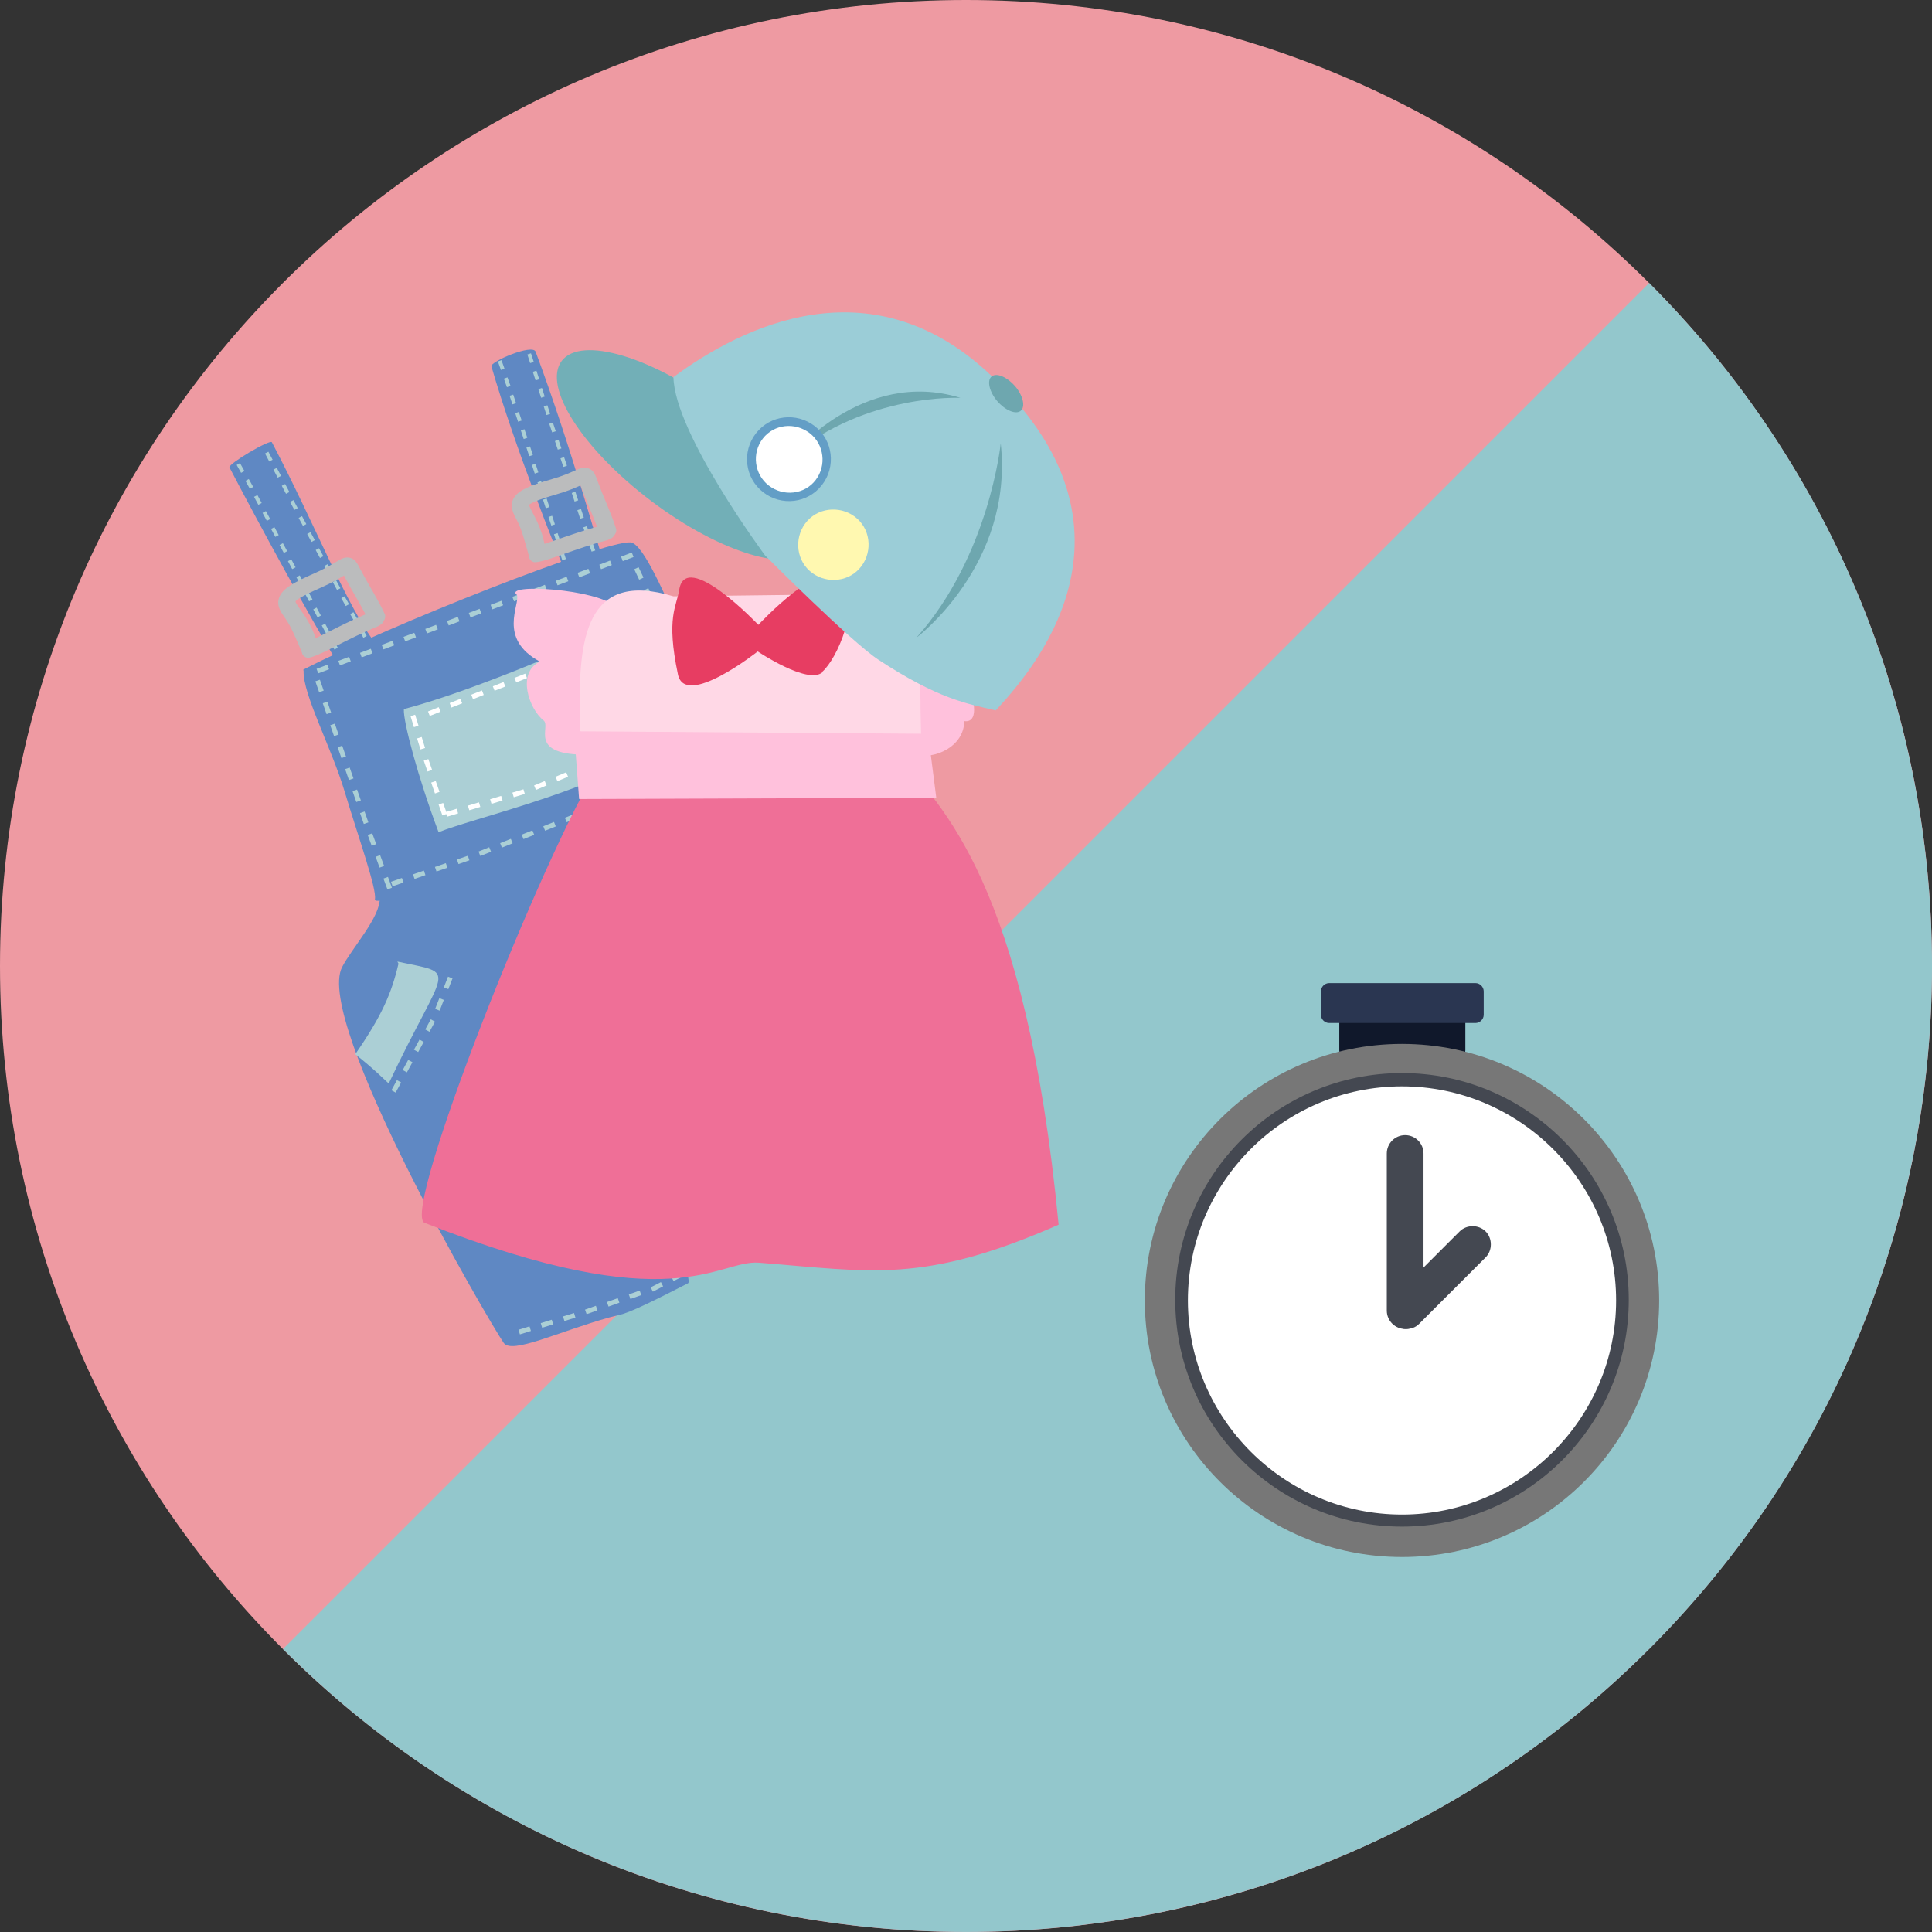 <svg width="148" height="148" viewBox="0 0 148 148" fill="none" xmlns="http://www.w3.org/2000/svg">
<rect x="0" y="0" width="148" height="148" fill="#333333" stroke="none"/>
<g clip-path="url(#clip0_26_9225)">
<path d="M74 148C114.869 148 148 114.869 148 74C148 33.131 114.869 0 74 0C33.131 0 0 33.131 0 74C0 114.869 33.131 148 74 148Z" fill="#EE9AA2"/>
<path d="M126.329 126.324C97.433 155.22 50.572 155.22 21.676 126.324L126.329 21.676C155.225 50.572 155.225 97.433 126.329 126.329V126.324Z" fill="#93C7CC"/>
<path d="M111.767 77.397H103.081C102.838 77.397 102.596 77.736 102.596 78.173V80.454C102.596 80.891 102.79 81.23 103.081 81.23H111.767C112.009 81.23 112.252 80.891 112.252 80.454V78.173C112.252 77.736 112.058 77.397 111.767 77.397Z" fill="#10182B"/>
<path d="M113.028 75.31H101.819C101.479 75.31 101.188 75.601 101.188 75.941V77.736C101.188 78.076 101.479 78.367 101.819 78.367H113.028C113.368 78.367 113.659 78.076 113.659 77.736V75.941C113.659 75.601 113.368 75.31 113.028 75.31Z" fill="#2A3651"/>
<path d="M107.399 119.273C118.269 119.273 127.1 110.491 127.1 99.621C127.1 88.751 118.269 79.969 107.399 79.969C96.53 79.969 87.698 88.751 87.698 99.621C87.698 110.491 96.53 119.273 107.399 119.273Z" fill="#777777"/>
<path d="M107.399 116.459C116.716 116.459 124.286 108.889 124.286 99.573C124.286 90.256 116.716 82.686 107.399 82.686C98.083 82.686 90.513 90.256 90.513 99.573C90.513 108.889 98.083 116.459 107.399 116.459Z" fill="white"/>
<path d="M107.399 116.944C97.84 116.944 90.028 109.18 90.028 99.573C90.028 89.965 97.84 82.201 107.399 82.201C116.959 82.201 124.771 89.965 124.771 99.573C124.771 109.18 116.959 116.944 107.399 116.944ZM107.399 83.22C98.325 83.22 90.998 90.595 90.998 99.621C90.998 108.647 98.374 116.022 107.399 116.022C116.425 116.022 123.801 108.647 123.801 99.621C123.801 90.595 116.425 83.22 107.399 83.22Z" fill="#444851"/>
<path d="M107.642 101.805C106.866 101.805 106.235 101.174 106.235 100.397V88.363C106.235 87.587 106.866 86.956 107.642 86.956C108.419 86.956 109.049 87.587 109.049 88.363V100.397C109.049 101.174 108.419 101.805 107.642 101.805Z" fill="#444851"/>
<path d="M107.739 101.805C107.399 101.805 107.011 101.659 106.72 101.416C106.186 100.883 106.186 99.961 106.72 99.427L111.815 94.332C112.349 93.798 113.271 93.798 113.805 94.332C114.338 94.866 114.338 95.788 113.805 96.321L108.71 101.416C108.418 101.708 108.079 101.805 107.691 101.805H107.739Z" fill="#444851"/>
<path d="M43.313 43.837C42.663 42.294 39.416 34.195 37.645 28.067C37.539 27.703 40.795 26.32 41.028 26.941C43.716 34.118 45.87 42.042 46.191 42.886" fill="#5F88C3"/>
<path d="M25.781 50.65C23.767 47.326 20.109 40.644 17.576 35.801C17.498 35.52 20.696 33.632 20.827 33.88C24.155 40.193 26.596 46.53 28.785 49.311" fill="#5F88C3"/>
<path d="M20.559 34.605L20.302 34.741L20.626 35.355L20.883 35.219L20.559 34.605Z" fill="#ABCFD5"/>
<path d="M21.204 35.841L20.946 35.977L21.271 36.591L21.528 36.455L21.204 35.841Z" fill="#ABCFD5"/>
<path d="M21.844 37.078L21.586 37.214L21.91 37.827L22.168 37.691L21.844 37.078Z" fill="#ABCFD5"/>
<path d="M22.477 38.311L22.221 38.45L22.552 39.06L22.808 38.921L22.477 38.311Z" fill="#ABCFD5"/>
<path d="M23.134 39.538L22.878 39.677L23.209 40.287L23.465 40.148L23.134 39.538Z" fill="#ABCFD5"/>
<path d="M23.786 40.766L23.53 40.905L23.861 41.514L24.117 41.376L23.786 40.766Z" fill="#ABCFD5"/>
<path d="M24.439 41.995L24.183 42.134L24.514 42.744L24.77 42.605L24.439 41.995Z" fill="#ABCFD5"/>
<path d="M25.09 43.223L24.835 43.362L25.166 43.971L25.422 43.833L25.09 43.223Z" fill="#ABCFD5"/>
<path d="M25.747 44.45L25.491 44.589L25.823 45.199L26.078 45.06L25.747 44.45Z" fill="#ABCFD5"/>
<path d="M26.396 45.678L26.142 45.821L26.485 46.425L26.738 46.281L26.396 45.678Z" fill="#ABCFD5"/>
<path d="M27.078 46.897L26.824 47.041L27.166 47.645L27.42 47.501L27.078 46.897Z" fill="#ABCFD5"/>
<path d="M27.748 48.11L27.495 48.254L27.837 48.858L28.09 48.714L27.748 48.11Z" fill="#ABCFD5"/>
<path d="M28.426 49.328L28.173 49.471L28.515 50.075L28.768 49.931L28.426 49.328Z" fill="#ABCFD5"/>
<path d="M27.556 50.158L26.945 50.486L27.082 50.742L27.694 50.415L27.556 50.158Z" fill="#ABCFD5"/>
<path d="M26.199 50.237L25.942 50.374L26.271 50.986L26.527 50.848L26.199 50.237Z" fill="#ABCFD5"/>
<path d="M25.547 49.008L25.291 49.145L25.619 49.757L25.876 49.619L25.547 49.008Z" fill="#ABCFD5"/>
<path d="M24.904 47.774L24.648 47.911L24.976 48.523L25.232 48.385L24.904 47.774Z" fill="#ABCFD5"/>
<path d="M24.254 46.543L23.997 46.681L24.325 47.292L24.582 47.155L24.254 46.543Z" fill="#ABCFD5"/>
<path d="M23.607 45.31L23.351 45.448L23.679 46.06L23.935 45.922L23.607 45.31Z" fill="#ABCFD5"/>
<path d="M22.961 44.078L22.704 44.215L23.032 44.827L23.289 44.689L22.961 44.078Z" fill="#ABCFD5"/>
<path d="M22.315 42.847L22.058 42.985L22.386 43.596L22.643 43.459L22.315 42.847Z" fill="#ABCFD5"/>
<path d="M21.671 41.608L21.414 41.746L21.743 42.357L22 42.219L21.671 41.608Z" fill="#ABCFD5"/>
<path d="M21.021 40.379L20.765 40.517L21.093 41.128L21.35 40.99L21.021 40.379Z" fill="#ABCFD5"/>
<path d="M20.369 39.151L20.112 39.289L20.441 39.9L20.698 39.762L20.369 39.151Z" fill="#ABCFD5"/>
<path d="M19.719 37.922L19.462 38.06L19.791 38.671L20.048 38.533L19.719 37.922Z" fill="#ABCFD5"/>
<path d="M19.058 36.696L18.803 36.839L19.142 37.444L19.396 37.302L19.058 36.696Z" fill="#ABCFD5"/>
<path d="M18.385 35.476L18.131 35.618L18.47 36.224L18.724 36.082L18.385 35.476Z" fill="#ABCFD5"/>
<path d="M40.675 27.067L40.398 27.157L40.611 27.817L40.888 27.728L40.675 27.067Z" fill="#ABCFD5"/>
<path d="M41.091 28.394L40.814 28.483L41.028 29.143L41.304 29.054L41.091 28.394Z" fill="#ABCFD5"/>
<path d="M41.514 29.72L41.237 29.809L41.45 30.47L41.727 30.38L41.514 29.72Z" fill="#ABCFD5"/>
<path d="M41.93 31.046L41.653 31.136L41.866 31.796L42.143 31.707L41.93 31.046Z" fill="#ABCFD5"/>
<path d="M42.352 32.374L42.075 32.466L42.296 33.124L42.572 33.032L42.352 32.374Z" fill="#ABCFD5"/>
<path d="M42.784 33.696L42.508 33.789L42.729 34.447L43.005 34.354L42.784 33.696Z" fill="#ABCFD5"/>
<path d="M43.211 35.019L42.935 35.112L43.155 35.77L43.431 35.677L43.211 35.019Z" fill="#ABCFD5"/>
<path d="M43.644 36.341L43.367 36.434L43.588 37.092L43.864 36.999L43.644 36.341Z" fill="#ABCFD5"/>
<path d="M44.072 37.67L43.796 37.763L44.016 38.421L44.292 38.328L44.072 37.67Z" fill="#ABCFD5"/>
<path d="M44.503 38.988L44.227 39.081L44.447 39.739L44.724 39.646L44.503 38.988Z" fill="#ABCFD5"/>
<path d="M44.954 40.302L44.68 40.399L44.913 41.053L45.187 40.955L44.954 40.302Z" fill="#ABCFD5"/>
<path d="M45.403 41.617L45.129 41.715L45.361 42.369L45.636 42.271L45.403 41.617Z" fill="#ABCFD5"/>
<path d="M45.861 42.931L45.587 43.029L45.82 43.683L46.094 43.585L45.861 42.931Z" fill="#ABCFD5"/>
<path d="M45.736 44.008L45.117 44.321L45.248 44.581L45.867 44.268L45.736 44.008Z" fill="#ABCFD5"/>
<path d="M44.462 44.487L43.802 44.702L43.893 44.979L44.552 44.763L44.462 44.487Z" fill="#ABCFD5"/>
<path d="M43.553 43.487L43.276 43.576L43.488 44.237L43.765 44.148L43.553 43.487Z" fill="#ABCFD5"/>
<path d="M43.138 42.165L42.861 42.254L43.073 42.915L43.351 42.825L43.138 42.165Z" fill="#ABCFD5"/>
<path d="M42.714 40.836L42.437 40.927L42.654 41.586L42.93 41.495L42.714 40.836Z" fill="#ABCFD5"/>
<path d="M42.293 39.51L42.016 39.601L42.233 40.26L42.509 40.169L42.293 39.51Z" fill="#ABCFD5"/>
<path d="M41.871 38.184L41.595 38.275L41.811 38.934L42.088 38.843L41.871 38.184Z" fill="#ABCFD5"/>
<path d="M41.45 36.858L41.174 36.949L41.39 37.608L41.667 37.517L41.45 36.858Z" fill="#ABCFD5"/>
<path d="M41.023 35.529L40.746 35.62L40.963 36.279L41.239 36.188L41.023 35.529Z" fill="#ABCFD5"/>
<path d="M40.602 34.197L40.325 34.289L40.544 34.947L40.82 34.855L40.602 34.197Z" fill="#ABCFD5"/>
<path d="M40.173 32.88L39.897 32.972L40.116 33.63L40.392 33.538L40.173 32.88Z" fill="#ABCFD5"/>
<path d="M39.743 31.555L39.467 31.647L39.686 32.306L39.962 32.214L39.743 31.555Z" fill="#ABCFD5"/>
<path d="M39.314 30.229L39.037 30.321L39.256 30.979L39.532 30.887L39.314 30.229Z" fill="#ABCFD5"/>
<path d="M38.873 28.91L38.599 29.008L38.833 29.661L39.107 29.563L38.873 28.91Z" fill="#ABCFD5"/>
<path d="M38.414 27.592L38.14 27.69L38.373 28.343L38.647 28.245L38.414 27.592Z" fill="#ABCFD5"/>
<path d="M23.238 51.295C29.915 47.86 46.234 41.425 48.287 41.547C49.272 41.605 50.946 45.569 52.766 49.689C53.057 50.349 57.681 58.482 57.657 58.137C57.589 57.133 28.45 70.4 28.722 68.885C28.867 68.085 27.504 64.295 26.388 60.593C25.383 57.254 23.209 53.212 23.258 51.422" fill="#5F88C3"/>
<path d="M29.09 68.793C29.154 70.244 26.936 72.656 26.203 74.092C24.073 78.265 37.393 101.145 38.582 102.867C39.203 103.77 42.75 102.018 46.69 100.917C47.87 100.587 47.588 100.936 52.703 98.306C53.401 97.947 46.525 81.905 48.568 80.57C53.552 84.976 57.788 97.355 57.283 96.205C57.172 95.953 71.443 92.032 71.904 90.382C73.025 86.374 65.081 60.2 62.626 60.379C61.466 60.336 59.074 59.996 56.667 57.414" fill="#5F88C3"/>
<path d="M30.939 54.318C36.631 52.843 45.545 48.821 45.579 48.806C46.166 49.776 47.879 54.153 49.214 57.87C44.924 60.68 36.097 62.733 33.598 63.752C32.026 59.574 30.871 55.24 30.939 54.323" fill="#ABCFD5"/>
<path d="M58.589 63.208C60.515 64.562 62.189 65.348 65.688 66.207C65.372 67.876 65.295 69.337 65.261 69.584C55.803 65.537 55.648 66.974 58.55 63.033" fill="#ABCFD5"/>
<path d="M30.527 73.82C29.988 76.111 29.256 77.804 27.213 80.76C28.562 81.803 29.59 82.841 29.779 83.001C34.161 73.719 35.234 74.689 30.439 73.66" fill="#ABCFD5"/>
<path d="M30.789 67.258L29.954 67.548L30.075 67.896L30.91 67.607L30.789 67.258Z" fill="#ABCFD5"/>
<path d="M32.471 66.691L31.636 66.981L31.757 67.329L32.591 67.04L32.471 66.691Z" fill="#ABCFD5"/>
<path d="M34.152 66.123L33.318 66.412L33.438 66.76L34.273 66.471L34.152 66.123Z" fill="#ABCFD5"/>
<path d="M35.838 65.554L35.004 65.843L35.125 66.192L35.959 65.902L35.838 65.554Z" fill="#ABCFD5"/>
<path d="M37.477 64.902L36.658 65.231L36.795 65.574L37.615 65.245L37.477 64.902Z" fill="#ABCFD5"/>
<path d="M39.132 64.26L38.312 64.589L38.449 64.931L39.269 64.602L39.132 64.26Z" fill="#ABCFD5"/>
<path d="M40.784 63.609L39.965 63.938L40.102 64.281L40.922 63.952L40.784 63.609Z" fill="#ABCFD5"/>
<path d="M42.439 62.967L41.619 63.296L41.757 63.638L42.576 63.309L42.439 62.967Z" fill="#ABCFD5"/>
<path d="M44.091 62.315L43.272 62.644L43.409 62.986L44.228 62.657L44.091 62.315Z" fill="#ABCFD5"/>
<path d="M45.739 61.637L44.925 61.98L45.068 62.319L45.882 61.977L45.739 61.637Z" fill="#ABCFD5"/>
<path d="M47.381 60.959L46.567 61.302L46.71 61.641L47.524 61.298L47.381 60.959Z" fill="#ABCFD5"/>
<path d="M49.023 60.287L48.21 60.63L48.353 60.97L49.167 60.627L49.023 60.287Z" fill="#ABCFD5"/>
<path d="M50.67 59.609L49.857 59.952L50 60.292L50.814 59.949L50.67 59.609Z" fill="#ABCFD5"/>
<path d="M52.306 58.934L51.492 59.276L51.636 59.616L52.45 59.273L52.306 58.934Z" fill="#ABCFD5"/>
<path d="M53.931 58.234L53.124 58.593L53.274 58.929L54.081 58.571L53.931 58.234Z" fill="#ABCFD5"/>
<path d="M55.56 57.521L54.754 57.88L54.903 58.217L55.71 57.858L55.56 57.521Z" fill="#ABCFD5"/>
<path d="M55.269 56.137L54.944 56.312L55.361 57.09L55.686 56.916L55.269 56.137Z" fill="#ABCFD5"/>
<path d="M54.444 54.565L54.119 54.739L54.537 55.517L54.861 55.343L54.444 54.565Z" fill="#ABCFD5"/>
<path d="M53.615 52.994L53.29 53.169L53.707 53.947L54.032 53.773L53.615 52.994Z" fill="#ABCFD5"/>
<path d="M52.812 51.413L52.483 51.58L52.884 52.367L53.213 52.2L52.812 51.413Z" fill="#ABCFD5"/>
<path d="M52.021 49.824L51.692 49.991L52.093 50.778L52.422 50.611L52.021 49.824Z" fill="#ABCFD5"/>
<path d="M51.228 48.237L50.899 48.404L51.3 49.191L51.628 49.024L51.228 48.237Z" fill="#ABCFD5"/>
<path d="M50.437 46.643L50.108 46.811L50.508 47.598L50.837 47.431L50.437 46.643Z" fill="#ABCFD5"/>
<path d="M49.665 45.056L49.332 45.214L49.709 46.013L50.042 45.855L49.665 45.056Z" fill="#ABCFD5"/>
<path d="M48.918 43.448L48.584 43.605L48.962 44.404L49.295 44.247L48.918 43.448Z" fill="#ABCFD5"/>
<path d="M48.4 42.325L47.575 42.64L47.707 42.985L48.532 42.669L48.4 42.325Z" fill="#ABCFD5"/>
<path d="M46.736 42.942L45.911 43.257L46.043 43.602L46.868 43.286L46.736 42.942Z" fill="#ABCFD5"/>
<path d="M45.071 43.567L44.245 43.879L44.375 44.224L45.201 43.912L45.071 43.567Z" fill="#ABCFD5"/>
<path d="M43.405 44.179L42.579 44.491L42.709 44.836L43.535 44.524L43.405 44.179Z" fill="#ABCFD5"/>
<path d="M41.741 44.797L40.915 45.109L41.045 45.454L41.871 45.142L41.741 44.797Z" fill="#ABCFD5"/>
<path d="M40.075 45.409L39.249 45.721L39.379 46.066L40.205 45.754L40.075 45.409Z" fill="#ABCFD5"/>
<path d="M38.411 46.021L37.584 46.333L37.715 46.678L38.541 46.366L38.411 46.021Z" fill="#ABCFD5"/>
<path d="M36.739 46.637L35.912 46.949L36.042 47.294L36.869 46.982L36.739 46.637Z" fill="#ABCFD5"/>
<path d="M35.069 47.254L34.243 47.566L34.373 47.911L35.199 47.599L35.069 47.254Z" fill="#ABCFD5"/>
<path d="M33.407 47.865L32.581 48.177L32.711 48.522L33.538 48.211L33.407 47.865Z" fill="#ABCFD5"/>
<path d="M31.736 48.474L30.91 48.785L31.04 49.13L31.867 48.819L31.736 48.474Z" fill="#ABCFD5"/>
<path d="M30.072 49.089L29.245 49.401L29.375 49.746L30.202 49.434L30.072 49.089Z" fill="#ABCFD5"/>
<path d="M28.405 49.699L27.579 50.011L27.709 50.356L28.535 50.044L28.405 49.699Z" fill="#ABCFD5"/>
<path d="M26.741 50.315L25.915 50.627L26.045 50.972L26.871 50.66L26.741 50.315Z" fill="#ABCFD5"/>
<path d="M25.075 50.924L24.249 51.236L24.38 51.581L25.206 51.269L25.075 50.924Z" fill="#ABCFD5"/>
<path d="M24.506 52.07L24.158 52.191L24.448 53.025L24.796 52.904L24.506 52.07Z" fill="#ABCFD5"/>
<path d="M25.076 53.751L24.727 53.872L25.017 54.706L25.366 54.585L25.076 53.751Z" fill="#ABCFD5"/>
<path d="M25.647 55.434L25.299 55.556L25.59 56.39L25.938 56.268L25.647 55.434Z" fill="#ABCFD5"/>
<path d="M26.213 57.119L25.865 57.24L26.156 58.075L26.504 57.953L26.213 57.119Z" fill="#ABCFD5"/>
<path d="M26.787 58.798L26.439 58.919L26.73 59.753L27.078 59.632L26.787 58.798Z" fill="#ABCFD5"/>
<path d="M27.353 60.482L27.005 60.604L27.296 61.438L27.644 61.316L27.353 60.482Z" fill="#ABCFD5"/>
<path d="M27.929 62.165L27.581 62.287L27.871 63.121L28.22 62.999L27.929 62.165Z" fill="#ABCFD5"/>
<path d="M28.514 63.836L28.168 63.963L28.474 64.792L28.82 64.664L28.514 63.836Z" fill="#ABCFD5"/>
<path d="M29.12 65.508L28.774 65.636L29.08 66.464L29.426 66.337L29.12 65.508Z" fill="#ABCFD5"/>
<path d="M29.719 67.176L29.373 67.304L29.679 68.132L30.025 68.005L29.719 67.176Z" fill="#ABCFD5"/>
<path d="M70.92 89.921L70.114 90.281L70.264 90.618L71.071 90.257L70.92 89.921Z" fill="#ABCFD5"/>
<path d="M69.293 90.624L68.487 90.985L68.638 91.322L69.444 90.961L69.293 90.624Z" fill="#ABCFD5"/>
<path d="M67.664 91.339L66.858 91.7L67.009 92.037L67.815 91.676L67.664 91.339Z" fill="#ABCFD5"/>
<path d="M66.038 92.048L65.231 92.408L65.382 92.745L66.188 92.385L66.038 92.048Z" fill="#ABCFD5"/>
<path d="M64.4 92.642L63.555 92.899L63.662 93.252L64.507 92.995L64.4 92.642Z" fill="#ABCFD5"/>
<path d="M62.694 93.145L61.849 93.402L61.957 93.755L62.801 93.498L62.694 93.145Z" fill="#ABCFD5"/>
<path d="M60.992 93.648L60.147 93.905L60.254 94.258L61.099 94.001L60.992 93.648Z" fill="#ABCFD5"/>
<path d="M59.281 94.153L58.436 94.409L58.544 94.762L59.389 94.505L59.281 94.153Z" fill="#ABCFD5"/>
<path d="M52.213 97.403L51.429 97.81L51.599 98.137L52.383 97.731L52.213 97.403Z" fill="#ABCFD5"/>
<path d="M50.627 98.213L49.843 98.62L50.013 98.947L50.797 98.54L50.627 98.213Z" fill="#ABCFD5"/>
<path d="M49.002 98.863L48.169 99.159L48.293 99.507L49.125 99.21L49.002 98.863Z" fill="#ABCFD5"/>
<path d="M47.324 99.446L46.492 99.742L46.616 100.09L47.448 99.793L47.324 99.446Z" fill="#ABCFD5"/>
<path d="M45.647 100.029L44.815 100.325L44.938 100.672L45.77 100.376L45.647 100.029Z" fill="#ABCFD5"/>
<path d="M43.972 100.584L43.129 100.844L43.237 101.196L44.081 100.936L43.972 100.584Z" fill="#ABCFD5"/>
<path d="M42.267 101.097L41.423 101.358L41.532 101.71L42.376 101.45L42.267 101.097Z" fill="#ABCFD5"/>
<path d="M40.562 101.606L39.718 101.866L39.827 102.219L40.671 101.958L40.562 101.606Z" fill="#ABCFD5"/>
<path d="M34.986 61.955L34.141 62.209L34.247 62.563L35.093 62.309L34.986 61.955Z" fill="white"/>
<path d="M36.689 61.462L35.843 61.716L35.949 62.069L36.795 61.815L36.689 61.462Z" fill="white"/>
<path d="M38.391 60.969L37.545 61.223L37.651 61.576L38.497 61.322L38.391 60.969Z" fill="white"/>
<path d="M40.097 60.464L39.251 60.718L39.357 61.072L40.203 60.818L40.097 60.464Z" fill="white"/>
<path d="M41.729 59.829L40.914 60.17L41.056 60.51L41.871 60.169L41.729 59.829Z" fill="white"/>
<path d="M43.372 59.161L42.557 59.502L42.699 59.842L43.514 59.501L43.372 59.161Z" fill="white"/>
<path d="M45.015 58.491L44.2 58.832L44.342 59.172L45.157 58.831L45.015 58.491Z" fill="white"/>
<path d="M46.663 57.822L45.848 58.162L45.99 58.502L46.805 58.162L46.663 57.822Z" fill="white"/>
<path d="M48.304 57.147L47.489 57.488L47.631 57.828L48.446 57.487L48.304 57.147Z" fill="white"/>
<path d="M47.611 55.404L47.263 55.525L47.553 56.36L47.901 56.239L47.611 55.404Z" fill="white"/>
<path d="M47.042 53.718L46.694 53.839L46.983 54.674L47.332 54.553L47.042 53.718Z" fill="white"/>
<path d="M46.44 52.048L46.095 52.178L46.404 53.005L46.75 52.875L46.44 52.048Z" fill="white"/>
<path d="M45.83 50.377L45.485 50.507L45.794 51.334L46.14 51.205L45.83 50.377Z" fill="white"/>
<path d="M45.182 49.648L44.365 49.983L44.505 50.324L45.322 49.989L45.182 49.648Z" fill="white"/>
<path d="M43.532 50.306L42.715 50.641L42.855 50.983L43.672 50.648L43.532 50.306Z" fill="white"/>
<path d="M41.885 50.957L41.065 51.284L41.201 51.627L42.021 51.3L41.885 50.957Z" fill="white"/>
<path d="M40.232 51.602L39.412 51.928L39.548 52.271L40.369 51.944L40.232 51.602Z" fill="white"/>
<path d="M38.573 52.246L37.753 52.573L37.889 52.915L38.71 52.589L38.573 52.246Z" fill="white"/>
<path d="M36.92 52.89L36.1 53.217L36.236 53.56L37.057 53.233L36.92 52.89Z" fill="white"/>
<path d="M35.268 53.533L34.447 53.859L34.584 54.202L35.404 53.876L35.268 53.533Z" fill="white"/>
<path d="M33.608 54.174L32.788 54.5L32.924 54.843L33.745 54.516L33.608 54.174Z" fill="white"/>
<path d="M31.801 54.75L31.449 54.858L31.708 55.702L32.061 55.594L31.801 54.75Z" fill="white"/>
<path d="M32.304 56.458L31.951 56.566L32.21 57.41L32.563 57.302L32.304 56.458Z" fill="white"/>
<path d="M32.812 58.147L32.463 58.268L32.753 59.102L33.101 58.981L32.812 58.147Z" fill="white"/>
<path d="M33.38 59.829L33.032 59.95L33.321 60.784L33.669 60.663L33.38 59.829Z" fill="white"/>
<path d="M33.949 61.511L33.6 61.631L33.889 62.466L34.238 62.345L33.949 61.511Z" fill="white"/>
<path d="M44.473 37.184C44.487 37.218 44.512 37.277 44.512 37.277L44.846 38.145C45.395 39.47 45.589 39.95 45.734 40.348C44.706 40.639 43.667 40.989 42.653 41.343C42.653 41.343 42.173 41.508 41.712 41.663C41.654 41.372 41.581 41.1 41.503 40.858C41.29 40.203 41.023 39.703 40.824 39.319C40.722 39.12 40.596 38.888 40.547 38.747C40.537 38.718 40.533 38.698 40.533 38.674C40.625 38.567 41.023 38.334 42.624 37.869C43.541 37.602 44.119 37.344 44.478 37.184H44.473ZM43.983 36.073C43.643 36.224 43.133 36.456 42.289 36.699C40.533 37.214 39.64 37.573 39.319 38.228C39.038 38.8 39.31 39.315 39.625 39.907C39.941 40.503 40.208 41.455 40.513 42.58C40.513 42.58 40.513 42.944 40.882 43.056C41.256 43.163 43.056 42.483 43.056 42.483C44.211 42.081 45.409 41.663 46.55 41.367C46.55 41.367 46.962 41.227 47.011 41.057C47.278 40.78 47.2 40.523 47.2 40.523C46.962 39.79 46.909 39.64 46.084 37.65L45.768 36.83C45.594 36.345 45.477 36.025 45.089 35.884C44.711 35.748 44.371 35.898 43.983 36.073Z" fill="#BBBCBD"/>
<path d="M26.349 44.089C26.368 44.123 26.397 44.177 26.397 44.177L26.839 44.992C27.557 46.234 27.809 46.685 28.003 47.059C27.018 47.481 26.033 47.962 25.078 48.447C25.078 48.447 24.626 48.67 24.185 48.889C24.088 48.612 23.986 48.35 23.874 48.117C23.578 47.496 23.248 47.035 23.001 46.681C22.87 46.501 22.719 46.283 22.656 46.147C22.642 46.118 22.637 46.098 22.632 46.079C22.709 45.962 23.073 45.676 24.602 45.007C25.475 44.623 26.019 44.293 26.349 44.085V44.089ZM25.718 43.056C25.403 43.25 24.922 43.546 24.122 43.9C22.448 44.638 21.608 45.108 21.375 45.802C21.171 46.404 21.506 46.88 21.894 47.428C22.282 47.981 22.675 48.889 23.122 49.966C23.122 49.966 23.166 50.33 23.549 50.388C23.932 50.446 25.631 49.539 25.631 49.539C26.727 48.986 27.858 48.418 28.95 47.976C28.95 47.976 29.338 47.782 29.367 47.608C29.595 47.297 29.483 47.054 29.483 47.054C29.154 46.36 29.081 46.215 28.008 44.352L27.591 43.58C27.353 43.119 27.198 42.818 26.795 42.726C26.402 42.639 26.087 42.833 25.723 43.061L25.718 43.056Z" fill="#BBBCBD"/>
<path d="M63.157 69.078L63.026 69.423L63.852 69.735L63.983 69.39L63.157 69.078Z" fill="#ABCFD5"/>
<path d="M61.502 68.439L61.372 68.784L62.198 69.096L62.328 68.751L61.502 68.439Z" fill="#ABCFD5"/>
<path d="M59.846 67.8L59.716 68.145L60.542 68.457L60.672 68.112L59.846 67.8Z" fill="#ABCFD5"/>
<path d="M58.187 67.157L58.057 67.502L58.883 67.814L59.013 67.469L58.187 67.157Z" fill="#ABCFD5"/>
<path d="M56.533 66.514L56.403 66.859L57.229 67.171L57.359 66.826L56.533 66.514Z" fill="#ABCFD5"/>
<path d="M34.321 74.817L33.999 75.64L34.343 75.774L34.664 74.952L34.321 74.817Z" fill="#ABCFD5"/>
<path d="M33.657 76.463L33.335 77.285L33.678 77.42L34 76.597L33.657 76.463Z" fill="#ABCFD5"/>
<path d="M32.999 78.085L32.577 78.86L32.901 79.037L33.323 78.261L32.999 78.085Z" fill="#ABCFD5"/>
<path d="M32.135 79.639L31.712 80.415L32.036 80.591L32.459 79.816L32.135 79.639Z" fill="#ABCFD5"/>
<path d="M31.27 81.194L30.848 81.97L31.172 82.146L31.594 81.371L31.27 81.194Z" fill="#ABCFD5"/>
<path d="M30.406 82.744L29.983 83.52L30.307 83.696L30.73 82.921L30.406 82.744Z" fill="#ABCFD5"/>
<path d="M68.429 45.584C71.147 44.953 73.33 43.886 75.174 44.565C75.32 47.379 75.029 46.894 74.252 48.884C73.767 50.145 74.98 48.884 75.368 50.728C75.562 51.65 75.174 52.669 74.155 52.911C74.446 52.911 75.174 55.434 73.864 55.24C73.864 57.181 71.584 58.2 70.176 57.812" fill="#FFC1DC"/>
<path d="M47.176 46.506C45.817 45.099 38.441 44.662 39.606 45.584C39.848 46.312 38.102 48.932 41.353 50.679C39.557 51.553 40.528 54.318 41.644 55.192C42.226 55.677 40.479 57.715 44.604 57.812" fill="#FFC1DC"/>
<path d="M70.516 54.318C70.613 60.287 71.147 61.597 65.13 61.694L50.766 62.907C43.73 62.179 44.41 57.084 44.41 55.677V54.901C44.313 48.932 44.846 43.643 51.591 45.681L63.577 45.535C70.079 43.643 70.419 47.816 70.516 53.785V54.318Z" fill="#FFD8E6"/>
<path d="M45.914 58.589C41.595 65.43 30.677 92.944 32.521 93.672C51.688 101.242 54.94 96.486 58.142 96.729C66.779 97.408 70.71 98.379 81.094 93.817C78.571 67.517 72.069 61.791 68.866 57.958" fill="#EF6F97"/>
<path d="M71.729 61.112L44.361 61.209L43.973 56.017L71.098 56.211L71.729 61.16V61.112Z" fill="#FFC1DC"/>
<path d="M62.995 51.504C61.879 52.474 58.045 49.903 58.045 49.903C58.045 49.903 52.465 54.318 51.931 51.65C51.009 47.282 51.834 46.457 52.028 45.196C52.513 41.993 58.094 47.865 58.094 47.865C58.094 47.865 63.14 42.43 64.547 44.371C65.955 46.36 64.111 50.485 62.995 51.456V51.504Z" fill="#E73D62"/>
<path d="M49.912 38.398C55.187 42.372 60.656 44.007 62.145 42.071C63.65 40.101 60.544 35.287 55.27 31.313C49.995 27.339 44.526 25.703 43.036 27.64C41.532 29.61 44.638 34.423 49.912 38.398Z" fill="#72AFB7"/>
<path d="M76.232 54.411C74.087 53.906 71.875 53.547 67.299 50.543C65.183 49.151 58.618 42.561 58.618 42.561C58.618 42.561 51.679 33.22 51.587 28.887C56.88 24.976 66.605 20.21 75.635 28.498C88.887 40.698 78.784 51.684 76.276 54.425L76.237 54.406L76.232 54.411Z" fill="#9BCDD7"/>
<path d="M60.554 34.986C60.554 34.986 66.056 28.159 73.578 30.478C73.578 30.478 66.362 30.11 60.554 34.986Z" fill="#6EA7AF"/>
<path d="M76.659 33.962C76.659 33.962 75.795 42.561 70.201 48.85C70.201 48.85 77.668 43.255 76.659 33.962Z" fill="#6EA7AF"/>
<path d="M65.833 43.56C64.848 44.657 63.106 44.711 62.01 43.721C60.913 42.731 60.859 40.994 61.849 39.897C62.839 38.8 64.576 38.747 65.673 39.737C66.77 40.727 66.823 42.464 65.833 43.56Z" fill="#FFF8B0"/>
<path d="M58.458 37.704C59.865 38.795 61.874 38.558 62.965 37.155C64.057 35.753 63.819 33.739 62.417 32.647C61.01 31.556 59.001 31.793 57.909 33.196C56.817 34.603 57.055 36.612 58.458 37.704Z" fill="#639EC6"/>
<path d="M58.889 37.194C60.001 38.053 61.617 37.893 62.475 36.782C63.334 35.67 63.14 34.04 62.024 33.181C60.908 32.322 59.297 32.482 58.438 33.594C57.579 34.705 57.773 36.335 58.889 37.194Z" fill="white"/>
<path d="M78.192 31.468C78.571 31.158 78.362 30.289 77.761 29.585C77.154 28.882 76.339 28.528 75.96 28.843C75.582 29.154 75.791 30.022 76.392 30.726C76.994 31.429 77.814 31.784 78.192 31.468Z" fill="#6EA7AF"/>
</g>
<defs>
<clipPath id="clip0_26_9225">
<rect width="148" height="148" fill="white"/>
</clipPath>
</defs>
</svg>

